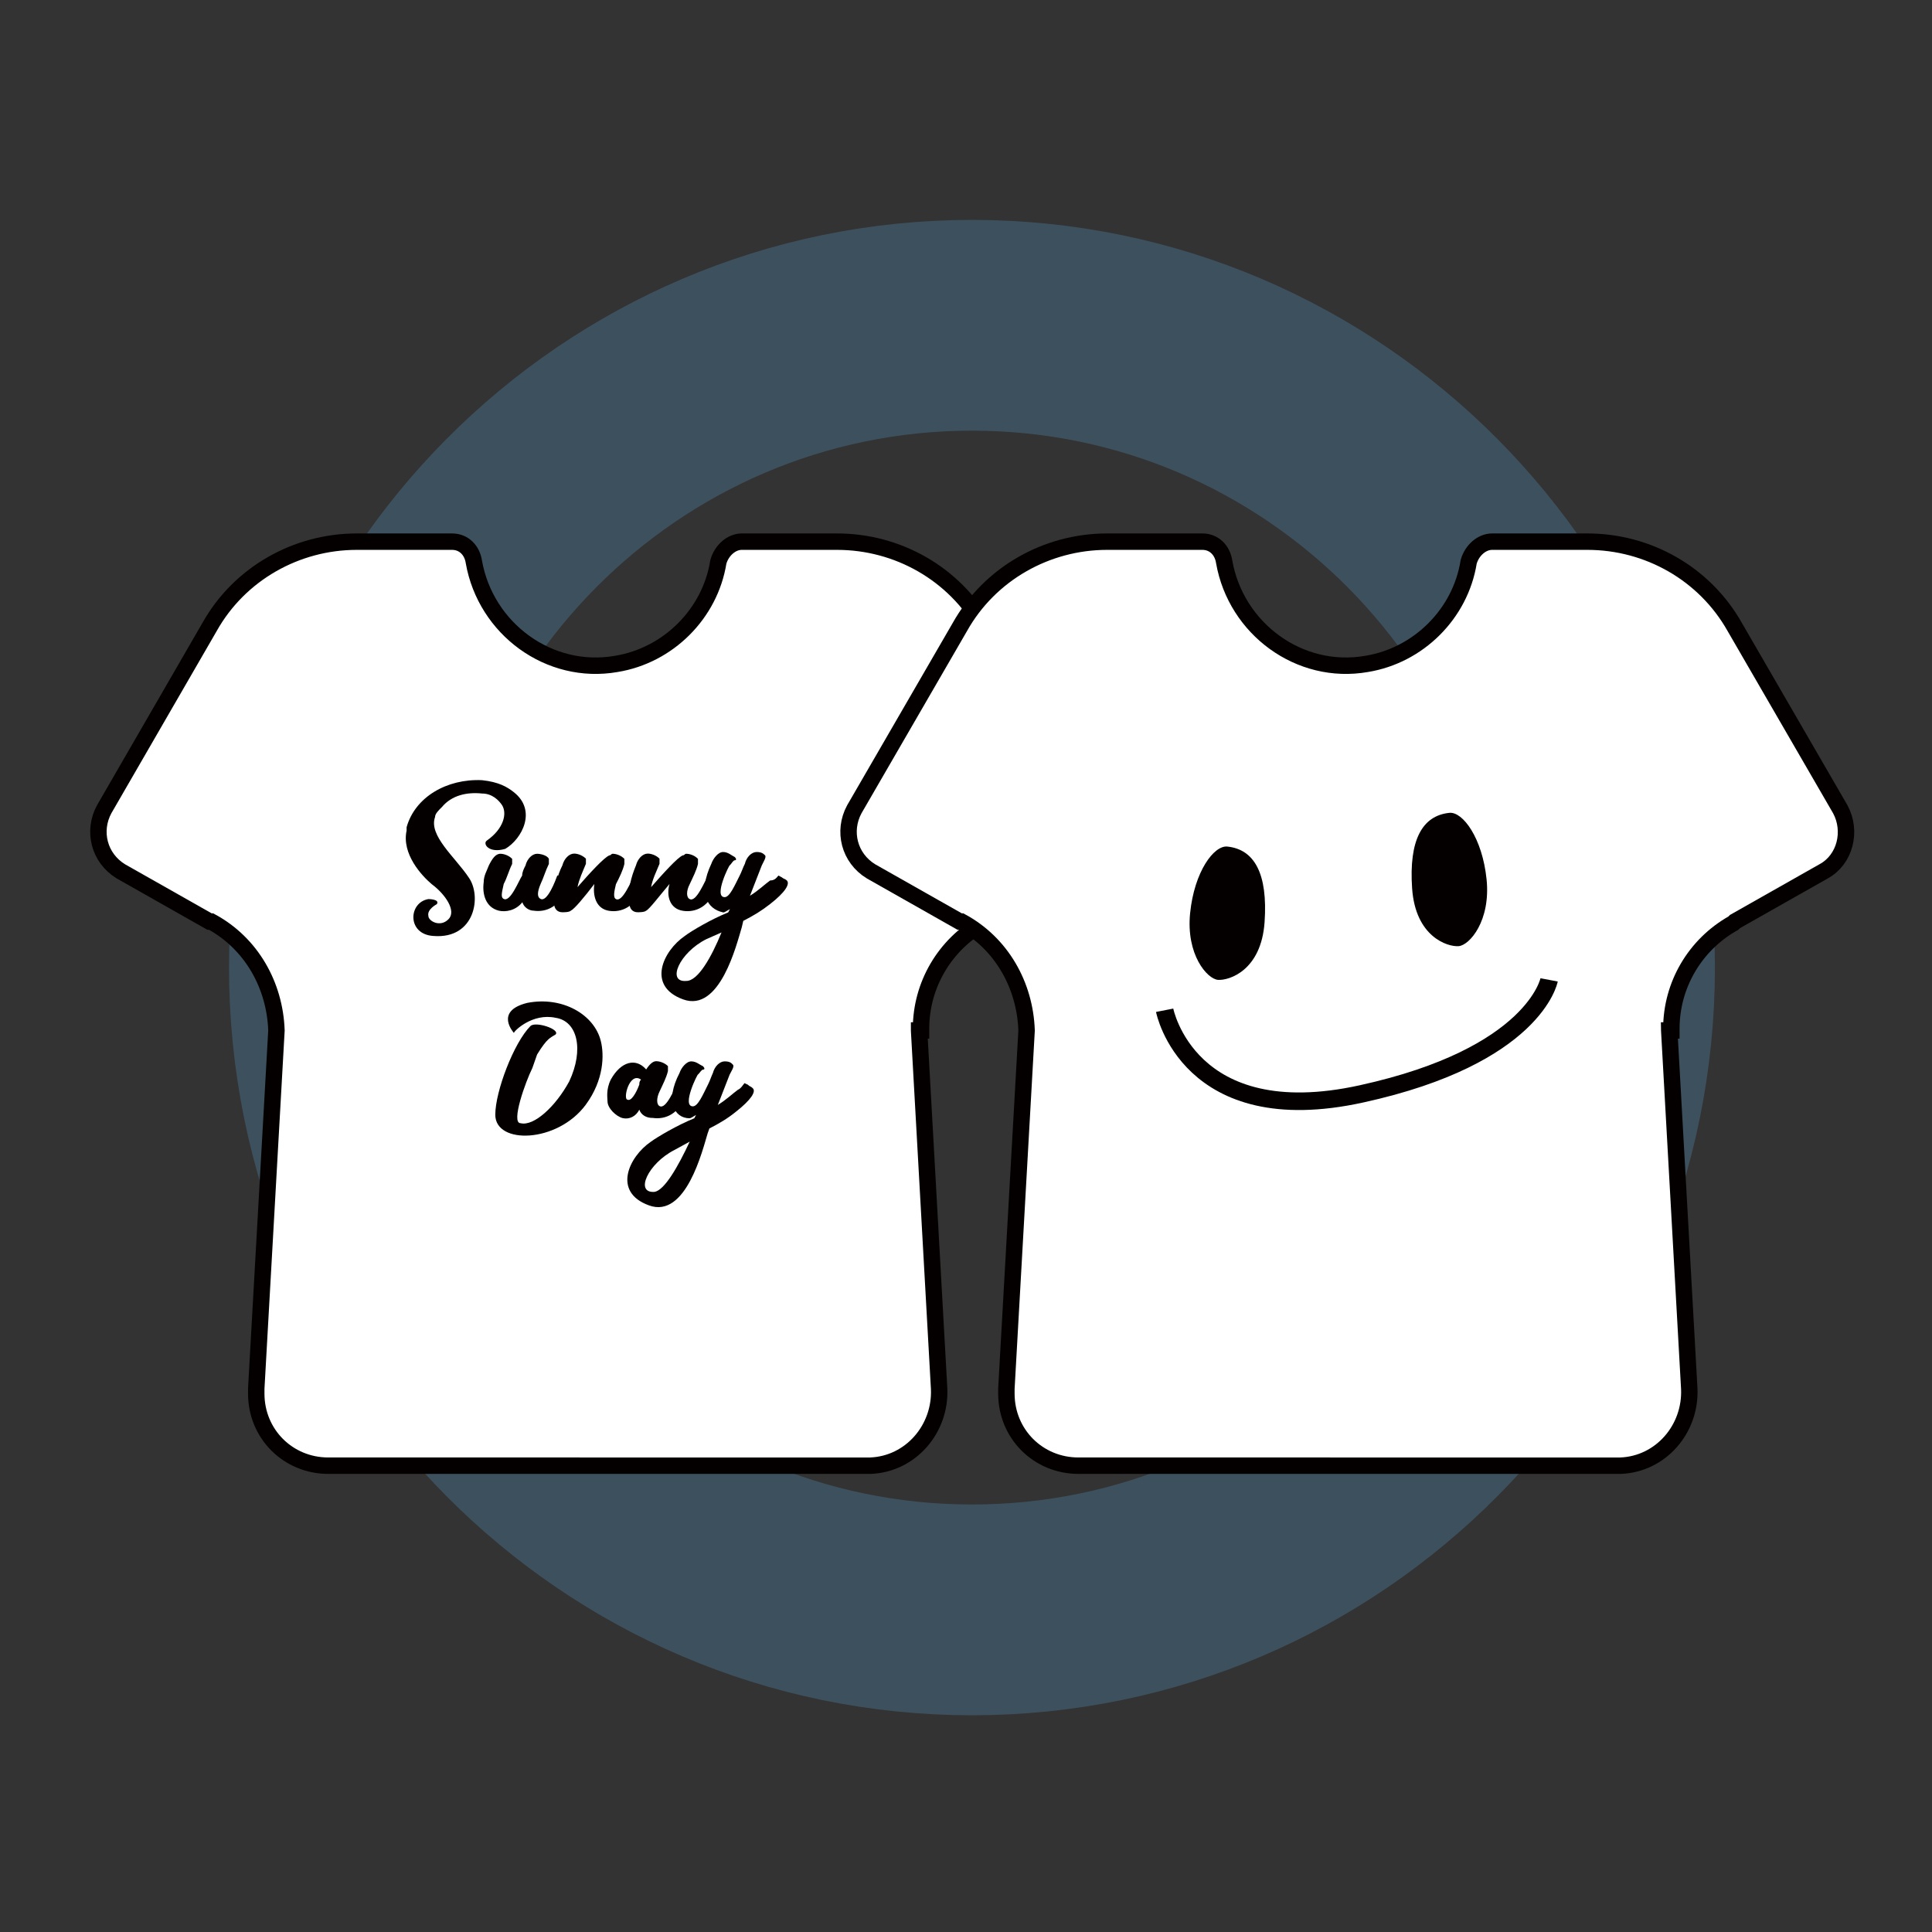<?xml version="1.0" encoding="utf-8"?>
<!-- Generator: Adobe Illustrator 23.1.1, SVG Export Plug-In . SVG Version: 6.00 Build 0)  -->
<svg version="1.1" id="レイヤー_1" xmlns="http://www.w3.org/2000/svg" xmlns:xlink="http://www.w3.org/1999/xlink" x="0px"
	 y="0px" viewBox="0 0 110 110" style="enable-background:new 0 0 110 110;" xml:space="preserve">
<rect x="0" y="0" width="110" height="110" fill="#333333" stroke="none"/>
<style type="text/css">
	.st0{opacity:0.5;fill:none;stroke:#496F8B;stroke-width:12;stroke-miterlimit:10;enable-background:new    ;}
	.st1{fill:#FFFFFF;}
	.st2{fill:none;stroke:#040000;stroke-width:0.935;stroke-linecap:round;stroke-miterlimit:10;}
	.st3{fill:#040000;}
	.st4{fill:none;stroke:#040000;stroke-miterlimit:10;}
</style>
<path class="st0" d="M91.64,55.09c0,20.2-16.25,36.57-36.3,36.57s-36.3-16.37-36.3-36.57s16.25-36.57,36.3-36.57
	C75.39,18.52,91.64,34.89,91.64,55.09z"/>
<g>
	<g>
		<path class="st1" d="M52.33,58.68l1.14,20.39c0.1,2.29-1.62,4.29-3.91,4.38h-0.19H18.69c-2.29,0-4.1-1.81-4.1-4.1v-0.29
			l1.15-20.39c-0.09-2.58-1.43-4.96-3.72-6.2h-0.09l-5.05-2.86c-1.24-0.76-1.62-2.29-0.95-3.53l6-10.38
			c1.71-3.05,4.96-4.86,8.38-4.86h5.43c0.66,0,1.14,0.48,1.24,1.15c0.67,3.81,4.29,6.48,8.11,5.81c2.95-0.48,5.34-2.85,5.81-5.81
			c0.19-0.67,0.76-1.15,1.33-1.15h5.43c3.44,0,6.67,1.81,8.39,4.86l6.01,10.38c0.67,1.24,0.29,2.86-0.95,3.53l-5.05,2.86l-0.09,0.09
			c-2.19,1.23-3.53,3.53-3.53,6.01v0.1h-0.11V58.68z"/>
		<path class="st2" d="M52.33,58.68l1.14,20.39c0.1,2.29-1.62,4.29-3.91,4.38h-0.19H18.69c-2.29,0-4.1-1.81-4.1-4.1v-0.29
			l1.15-20.39c-0.09-2.58-1.43-4.96-3.72-6.2h-0.09l-5.05-2.86c-1.24-0.76-1.62-2.29-0.95-3.53l6-10.38
			c1.71-3.05,4.96-4.86,8.38-4.86h5.43c0.66,0,1.14,0.48,1.24,1.15c0.67,3.81,4.29,6.48,8.11,5.81c2.95-0.48,5.34-2.85,5.81-5.81
			c0.19-0.67,0.76-1.15,1.33-1.15h5.43c3.44,0,6.67,1.81,8.39,4.86l6.01,10.38c0.67,1.24,0.29,2.86-0.95,3.53l-5.05,2.86l-0.09,0.09
			c-2.19,1.23-3.53,3.53-3.53,6.01v0.1h-0.11V58.68z"/>
		<g>
			<path class="st3" d="M27.73,47.85c0.95-0.67,1.15-1.53,0.86-2c-0.19-0.29-0.57-0.67-1.14-0.67c-0.86-0.09-1.72,0.09-2.29,0.77
				c-0.19,0.19-0.39,0.38-0.39,0.57c-0.38,1.05,1.15,2.29,1.91,3.43c0.76,1.05,0.38,3.53-2,3.34c-1.52-0.09-1.43-1.91-0.29-2.1
				c0,0,0.67,0,0.48,0.29c0,0-0.57,0.29-0.48,0.67c0,0.29,0.67,0.67,1.14,0.19c0.48-0.47-0.18-1.43-0.95-2
				c-0.57-0.48-1.72-1.72-1.43-3.05V47.1c0.48-1.72,2.29-2.77,4.29-2.68c0.95,0.1,1.43,0.38,1.81,0.68
				c1.33,1.04,0.48,2.66-0.48,3.23C27.83,48.61,27.45,48.03,27.73,47.85"/>
			<path class="st3" d="M29.74,51.37c-0.38,0.48-0.96,0.57-1.34,0.48c-0.76-0.19-0.95-0.96-0.86-1.62c0-0.38,0.19-0.67,0.29-0.95
				c0.19-0.38,0.38-0.67,0.66-0.67c0.19,0,0.48,0.09,0.67,0.29v0.29c-0.19,0.38-0.28,0.76-0.48,1.14c-0.1,0.47-0.19,0.76,0,0.85
				c0.38,0.2,0.86-1.05,1.05-1.33c0-0.19,0.09-0.38,0.19-0.57c0.09-0.38,0.38-0.67,0.66-0.67c0.2,0,0.58,0.09,0.67,0.29v0.29
				c-0.19,0.38-0.29,0.76-0.47,1.14c-0.2,0.47-0.2,0.76,0,0.85c0.38,0.2,0.85-1.05,0.95-1.33c0.1,0,0.28,0,0.38,0.1
				c0.19,0.09,0.29,0.18,0.19,0.47c-0.38,1.24-1.24,1.53-1.91,1.43C30.12,51.85,29.83,51.66,29.74,51.37"/>
			<path class="st3" d="M33.84,50.33c-0.58,0.76-1.14,1.43-1.34,1.52c-0.09,0.09-0.38,0.09-0.48,0.09c-0.29,0-0.48-0.19-0.48-0.57
				c0-0.76,0.19-1.53,0.48-2.1c0.1-0.38,0.38-0.67,0.67-0.67c0.19,0,0.47,0.09,0.67,0.29v0.29c-0.19,0.47-0.38,0.85-0.48,1.33
				c0.66-0.76,1.53-1.71,1.82-1.81c0.09,0,0.09-0.09,0.19-0.09c0.18,0,0.47,0.09,0.66,0.29v0.29c-0.09,0.38-0.28,0.76-0.48,1.15
				c-0.09,0.38-0.18,0.76,0,0.85c0.38,0.2,0.86-1.05,1.05-1.33c0.1,0,0.28,0,0.28,0.1c0.19,0.09,0.29,0.18,0.19,0.47
				c-0.38,1.24-1.24,1.53-1.9,1.43C33.93,51.75,33.74,50.99,33.84,50.33"/>
			<path class="st3" d="M38.12,50.33c-0.57,0.67-1.14,1.43-1.33,1.52c-0.1,0.09-0.39,0.09-0.48,0.09c-0.29,0-0.48-0.19-0.48-0.57
				c-0.1-0.67,0.1-1.43,0.38-2.1c0.1-0.38,0.38-0.67,0.67-0.67c0.19,0,0.48,0.09,0.67,0.29v0.29c-0.19,0.47-0.39,0.85-0.48,1.33
				c0.67-0.76,1.52-1.71,1.81-1.81c0.1,0,0.1-0.09,0.19-0.09c0.2,0,0.48,0.09,0.67,0.29v0.29c-0.09,0.38-0.29,0.76-0.47,1.15
				c-0.2,0.38-0.2,0.76,0,0.85c0.38,0.2,0.86-1.05,1.05-1.33c0.1,0,0.29,0,0.29,0.1c0.19,0.09,0.28,0.18,0.19,0.47
				c-0.38,1.24-1.24,1.53-1.9,1.43C38.12,51.75,37.93,50.99,38.12,50.33"/>
			<path class="st3" d="M40.5,49.18c0.1-0.29,0.38-0.67,0.67-0.67c0.28,0,0.47,0.19,0.67,0.29c0.09,0.09,0.09,0.18,0,0.18
				c-0.1,0-0.19,0.2-0.29,0.29c0-0.09-0.95,1.81-0.29,1.81c0.29,0,0.57-0.67,0.86-1.24c0.1-0.19,0.19-0.47,0.29-0.66
				c0.09-0.38,0.38-0.67,0.67-0.67c0.28,0,0.38,0.09,0.48,0.19c0.09,0.1-0.1,0.38-0.19,0.58L42.7,51c0.48-0.29,0.86-0.67,1.15-0.87
				c0.28,0,0.38-0.18,0.47-0.28l0.19,0.1c0.1,0.09,0.2,0.09,0.29,0.18c0.19,0.2-0.09,0.67-0.95,1.34c-0.48,0.38-0.96,0.67-1.53,0.96
				l-0.09,0.38c-0.29,0.95-1.24,4.86-3.34,4.09c-2.09-0.76-1.14-2.76,0.1-3.61c0.38-0.29,1.52-0.96,2.47-1.34l0.1-0.19
				c-0.19,0.1-0.29,0.19-0.38,0.19C40.22,51.75,39.74,50.8,40.5,49.18 M41.08,53.09l-0.86,0.38c-1.53,0.76-2.29,2.48-1.14,2.38
				C39.74,55.85,40.5,54.51,41.08,53.09"/>
			<path class="st3" d="M30.31,60.81c-0.38,0.76-1.24,3.14-0.67,3.14c0.76,0.19,2-0.96,2.77-2.38c0.85-1.81,0.47-3.43-0.77-3.62
				c-1.33-0.29-2.38,0.76-2.38,0.86c0,0-1.14-1.24,0.76-1.71c2-0.39,3.82,0.66,4.19,2.18c0.19,0.77,0.19,2.19-0.86,3.62
				c-1.62,2.19-5.15,2.28-5.15,0.57c0-1.33,1.05-4.09,2-5.05c0.29-0.29,1.72,0.19,1.43,0.48c-0.29,0.19-0.47,0.19-1.05,1.14
				L30.31,60.81z"/>
			<path class="st3" d="M36.4,63.18c-0.19,0.38-0.57,0.57-0.95,0.48c-0.38-0.1-0.86-0.57-0.86-0.95c0-0.19-0.1-0.67,0.19-1.25
				c0.58-1.04,1.43-1.24,2.01-0.57c0.19-0.29,0.38-0.47,0.57-0.47s0.48,0.09,0.67,0.28v0.28c-0.09,0.38-0.29,0.76-0.47,1.15
				c-0.19,0.38-0.19,0.76,0,0.85c0.38,0.19,0.85-1.04,1.04-1.33c0.19,0,0.29,0,0.29,0.09c0.19,0.1,0.28,0.2,0.19,0.49
				c-0.38,1.23-1.23,1.52-1.91,1.42C36.79,63.66,36.5,63.47,36.4,63.18 M36.4,61.75c0-0.09,0-0.19,0.1-0.28
				c-0.67-0.48-1.05,1.14-0.77,1.14C35.93,62.72,36.22,62.24,36.4,61.75"/>
			<path class="st3" d="M38.69,61.09c0.09-0.28,0.38-0.66,0.67-0.66c0.28,0,0.47,0.19,0.67,0.28c0.1,0.1,0.1,0.19,0,0.19
				c-0.09,0-0.19,0.19-0.29,0.28c0-0.09-0.95,1.81-0.29,1.81c0.29,0,0.57-0.66,0.86-1.24c0.1-0.19,0.19-0.47,0.28-0.66
				c0.1-0.38,0.39-0.66,0.67-0.66c0.29,0,0.38,0.09,0.47,0.19c0.1,0.1-0.1,0.38-0.19,0.57l-0.67,1.72c0.48-0.29,0.86-0.66,1.14-0.86
				c0.2-0.09,0.29-0.29,0.38-0.38l0.19,0.09c0.09,0.1,0.19,0.1,0.28,0.2c0.2,0.19-0.1,0.66-0.95,1.33
				c-0.48,0.39-0.95,0.67-1.52,0.96l-0.1,0.28c-0.29,0.95-1.24,4.87-3.34,4.1c-2.1-0.76-1.14-2.77,0.1-3.62
				c0.38-0.28,1.52-0.95,2.48-1.34l0.1-0.19c-0.19,0.1-0.28,0.19-0.38,0.19C38.41,63.66,37.84,62.72,38.69,61.09 M39.27,65
				l-0.86,0.47c-1.52,0.77-2.29,2.48-1.14,2.39C37.84,67.76,38.6,66.43,39.27,65"/>
		</g>
	</g>
	<g>
		<path class="st1" d="M95.04,58.68l1.14,20.39c0.1,2.29-1.62,4.29-3.91,4.38h-0.19H61.4c-2.29,0-4.1-1.81-4.1-4.1v-0.29l1.15-20.39
			c-0.09-2.58-1.43-4.96-3.72-6.2h-0.09l-5.05-2.86c-1.24-0.76-1.62-2.29-0.95-3.53l6.01-10.38c1.71-3.05,4.96-4.86,8.38-4.86h5.43
			c0.66,0,1.14,0.48,1.24,1.15c0.67,3.81,4.29,6.48,8.11,5.81c2.95-0.48,5.34-2.85,5.81-5.81c0.19-0.67,0.76-1.15,1.33-1.15h5.43
			c3.44,0,6.67,1.81,8.39,4.86l6.01,10.38c0.67,1.24,0.28,2.86-0.95,3.53l-5.05,2.86l-0.09,0.09c-2.19,1.23-3.53,3.53-3.53,6.01v0.1
			h-0.12V58.68z"/>
		<path class="st2" d="M95.04,58.68l1.14,20.39c0.1,2.29-1.62,4.29-3.91,4.38h-0.19H61.4c-2.29,0-4.1-1.81-4.1-4.1v-0.29l1.15-20.39
			c-0.09-2.58-1.43-4.96-3.72-6.2h-0.09l-5.05-2.86c-1.24-0.76-1.62-2.29-0.95-3.53l6.01-10.38c1.71-3.05,4.96-4.86,8.38-4.86h5.43
			c0.66,0,1.14,0.48,1.24,1.15c0.67,3.81,4.29,6.48,8.11,5.81c2.95-0.48,5.34-2.85,5.81-5.81c0.19-0.67,0.76-1.15,1.33-1.15h5.43
			c3.44,0,6.67,1.81,8.39,4.86l6.01,10.38c0.67,1.24,0.28,2.86-0.95,3.53l-5.05,2.86l-0.09,0.09c-2.19,1.23-3.53,3.53-3.53,6.01v0.1
			h-0.12V58.68z"/>
		<g>
			<path class="st3" d="M69.88,48.2c1.54,0.16,2.31,1.54,2.12,4.3c-0.19,2.76-2.02,3.33-2.65,3.29c-0.62-0.05-1.83-1.44-1.59-3.8
				C68,49.62,69.12,48.12,69.88,48.2z"/>
			<path class="st3" d="M82.52,46.28c-1.54,0.16-2.31,1.54-2.12,4.3c0.19,2.76,2.02,3.34,2.65,3.29c0.62-0.05,1.83-1.44,1.59-3.8
				C84.4,47.71,83.28,46.2,82.52,46.28z"/>
			<path class="st4" d="M66.31,57.52c0,0,1.35,6.93,11.21,4.76c9.86-2.16,10.68-6.49,10.68-6.49"/>
		</g>
	</g>
</g>
</svg>
